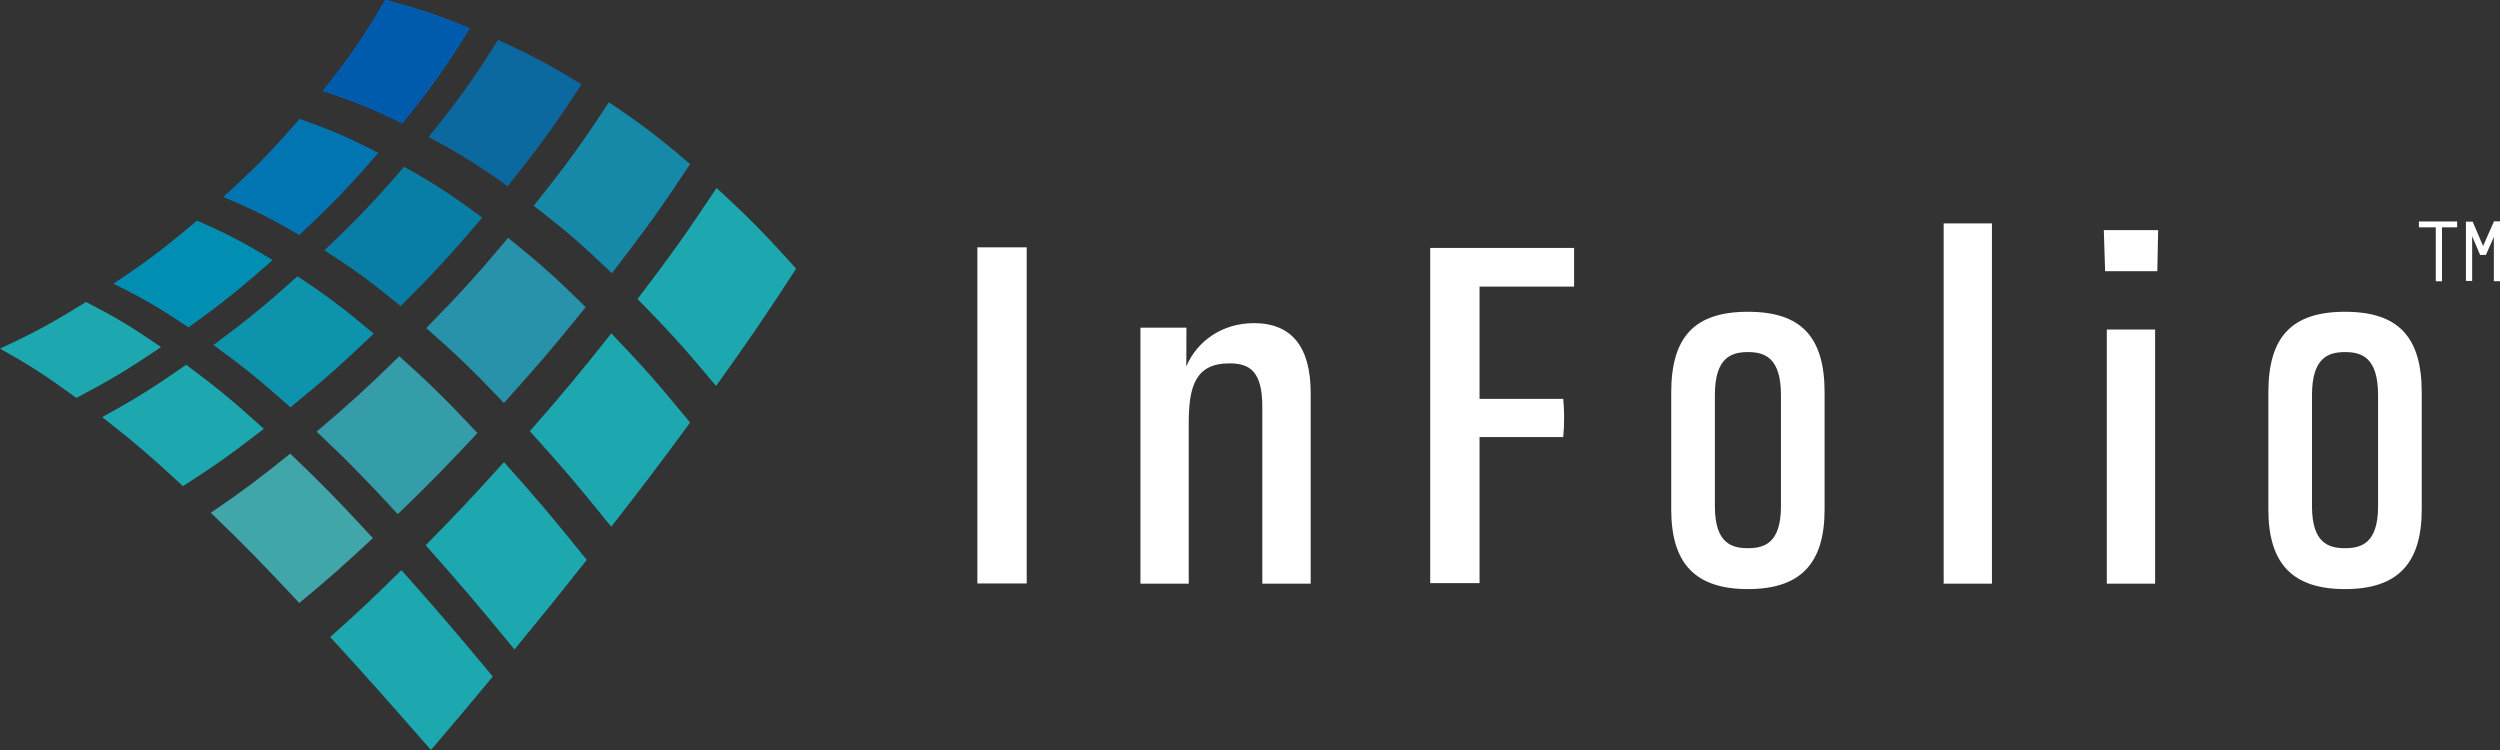 <svg width="110" height="33" viewBox="0 0 110 33" fill="none" xmlns="http://www.w3.org/2000/svg">
<rect x="0" y="0" width="110" height="33" fill="#333333" stroke="none"/>
<g clip-path="url(#clip0_589_5139)">
<path d="M14.184 4.006C15.594 4.475 16.299 4.76 17.703 5.441C18.99 3.845 19.599 3.001 20.687 1.236C19.199 0.631 18.448 0.382 16.952 -0.023C15.965 1.671 15.398 2.479 14.184 4.006Z" fill="#005BAC"/>
<path d="M9.82 8.667C11.159 9.227 11.829 9.56 13.169 10.343C14.607 8.992 15.313 8.265 16.648 6.726C15.267 6.019 14.57 5.723 13.183 5.229C11.91 6.698 11.227 7.386 9.82 8.667Z" fill="#0075B2"/>
<path d="M4.996 12.484C6.308 13.135 6.965 13.516 8.296 14.404C9.791 13.325 10.537 12.732 11.997 11.444C10.666 10.634 9.998 10.29 8.671 9.705C7.235 10.919 6.492 11.477 4.996 12.482V12.484Z" fill="#008EB3"/>
<path d="M0 15.338C1.323 16.081 1.993 16.512 3.361 17.508C4.841 16.729 5.592 16.279 7.086 15.271C5.751 14.355 5.093 13.961 3.782 13.288C2.276 14.222 1.515 14.635 0.002 15.338H0Z" fill="#1DA8AF"/>
<path d="M18.857 6.025C20.256 6.778 20.953 7.209 22.336 8.192C23.704 6.484 24.366 5.587 25.584 3.713C24.129 2.82 23.394 2.431 21.911 1.756C20.788 3.547 20.165 4.403 18.857 6.025Z" fill="#0B699F"/>
<path d="M14.271 11.015C15.612 11.876 16.282 12.364 17.63 13.468C19.091 12.005 19.817 11.224 21.218 9.574C19.848 8.561 19.163 8.115 17.783 7.336C16.429 8.901 15.717 9.639 14.271 11.017V11.015Z" fill="#087EA6"/>
<path d="M9.391 15.181C10.727 16.15 11.403 16.696 12.778 17.922C14.237 16.731 14.977 16.08 16.444 14.681C15.095 13.547 14.426 13.044 13.091 12.156C11.626 13.47 10.879 14.076 9.391 15.181Z" fill="#0D93AC"/>
<path d="M4.496 18.354C5.883 19.434 6.588 20.039 8.051 21.39C9.446 20.496 10.16 19.989 11.609 18.868C10.218 17.61 9.537 17.05 8.192 16.051C6.704 17.085 5.961 17.547 4.496 18.354Z" fill="#1DA8AF"/>
<path d="M23.484 9.056C24.864 10.118 25.551 10.708 26.923 12.02C28.341 10.185 29.041 9.223 30.366 7.221C28.95 6.011 28.236 5.471 26.791 4.5C25.543 6.404 24.87 7.317 23.484 9.054V9.056Z" fill="#1689A8"/>
<path d="M18.754 14.436C20.106 15.623 20.787 16.28 22.171 17.73C23.608 16.137 24.338 15.292 25.772 13.514C24.404 12.168 23.721 11.561 22.357 10.466C20.945 12.146 20.215 12.943 18.754 14.436Z" fill="#2792A9"/>
<path d="M13.93 18.992C15.325 20.308 16.033 21.031 17.502 22.622C18.873 21.299 19.58 20.582 21.01 19.054C19.611 17.566 18.928 16.893 17.57 15.674C16.107 17.104 15.371 17.77 13.93 18.992Z" fill="#359CA9"/>
<path d="M9.275 22.561C10.771 24.004 11.544 24.796 13.168 26.531C14.411 25.504 15.063 24.931 16.406 23.676C14.904 22.049 14.182 21.308 12.77 19.96C11.342 21.112 10.639 21.634 9.275 22.561Z" fill="#41A6A9"/>
<path d="M28.051 13.154C29.426 14.553 30.113 15.315 31.508 16.982C32.925 15 33.641 13.964 35.03 11.82C33.633 10.27 32.936 9.562 31.528 8.271C30.183 10.305 29.475 11.284 28.053 13.154H28.051Z" fill="#1DA8AF"/>
<path d="M23.312 18.973C24.713 20.514 25.424 21.352 26.894 23.177C28.25 21.437 28.953 20.517 30.365 18.592C28.961 16.884 28.272 16.102 26.898 14.668C25.464 16.481 24.739 17.345 23.312 18.973Z" fill="#1DA8AF"/>
<path d="M18.729 23.99C20.23 25.677 21.005 26.591 22.638 28.574C23.849 27.102 24.491 26.31 25.818 24.634C24.315 22.769 23.591 21.911 22.174 20.333C20.764 21.898 20.069 22.631 18.73 23.99H18.729Z" fill="#1DA8AF"/>
<path d="M14.529 28.029C16.208 29.862 17.085 30.854 18.961 32.998C19.972 31.82 20.519 31.17 21.683 29.768C19.997 27.744 19.201 26.81 17.661 25.086C16.353 26.375 15.725 26.965 14.529 28.029Z" fill="#1DA8AF"/>
<path d="M43.004 25.672V10.882H45.175V25.672H43.004ZM57.67 25.681V17.301C57.67 15.255 56.83 14.218 55.169 14.218C53.778 14.218 52.668 15.009 52.197 16.123C52.197 15.703 52.203 14.417 52.203 14.417H50.179V25.681H52.304V18.617C52.304 16.992 52.604 15.988 54.094 15.988C54.964 15.988 55.542 16.312 55.542 17.892V25.681H57.667H57.67ZM65.1 25.659V19.231H68.782C68.835 18.722 68.835 18.06 68.782 17.551H65.1V12.61H69.26V10.908H62.929V25.659H65.1ZM80.282 22.42V17.266C80.282 14.813 79.243 13.718 76.908 13.718C74.574 13.718 73.534 14.811 73.534 17.266V22.42C73.534 24.808 74.607 25.92 76.908 25.92C79.21 25.92 80.282 24.808 80.282 22.42ZM78.362 17.383V22.277C78.362 23.902 77.626 24.12 76.908 24.12C76.19 24.12 75.455 23.902 75.455 22.277V17.383C75.455 15.718 76.19 15.492 76.908 15.492C77.626 15.492 78.362 15.716 78.362 17.383ZM87.646 25.681V9.83H85.521V25.68H87.646V25.681ZM94.825 25.681V14.501H92.7V25.68H94.825V25.681ZM94.922 11.933L94.959 10.127H92.568L92.625 11.933H94.922ZM106.556 22.42V17.266C106.556 14.813 105.516 13.718 103.182 13.718C100.848 13.718 99.808 14.811 99.808 17.266V22.42C99.808 24.808 100.88 25.92 103.182 25.92C105.483 25.92 106.556 24.808 106.556 22.42ZM104.635 17.383V22.277C104.635 23.902 103.9 24.12 103.182 24.12C102.464 24.12 101.728 23.902 101.728 22.277V17.383C101.728 15.718 102.464 15.492 103.182 15.492C103.9 15.492 104.635 15.716 104.635 17.383ZM106.432 10.004H107.175V12.377H107.448V10.004H108.114V9.743H106.432V10.004ZM109.738 9.735L109.255 10.825L108.799 9.754H108.502V12.362H108.775V10.394L109.125 11.217H109.379L109.73 10.427V12.373H110.004V9.739H109.74L109.738 9.735Z" fill="white"/>
</g>
<defs>
<clipPath id="clip0_589_5139">
<rect width="110" height="33" fill="white"/>
</clipPath>
</defs>
</svg>
